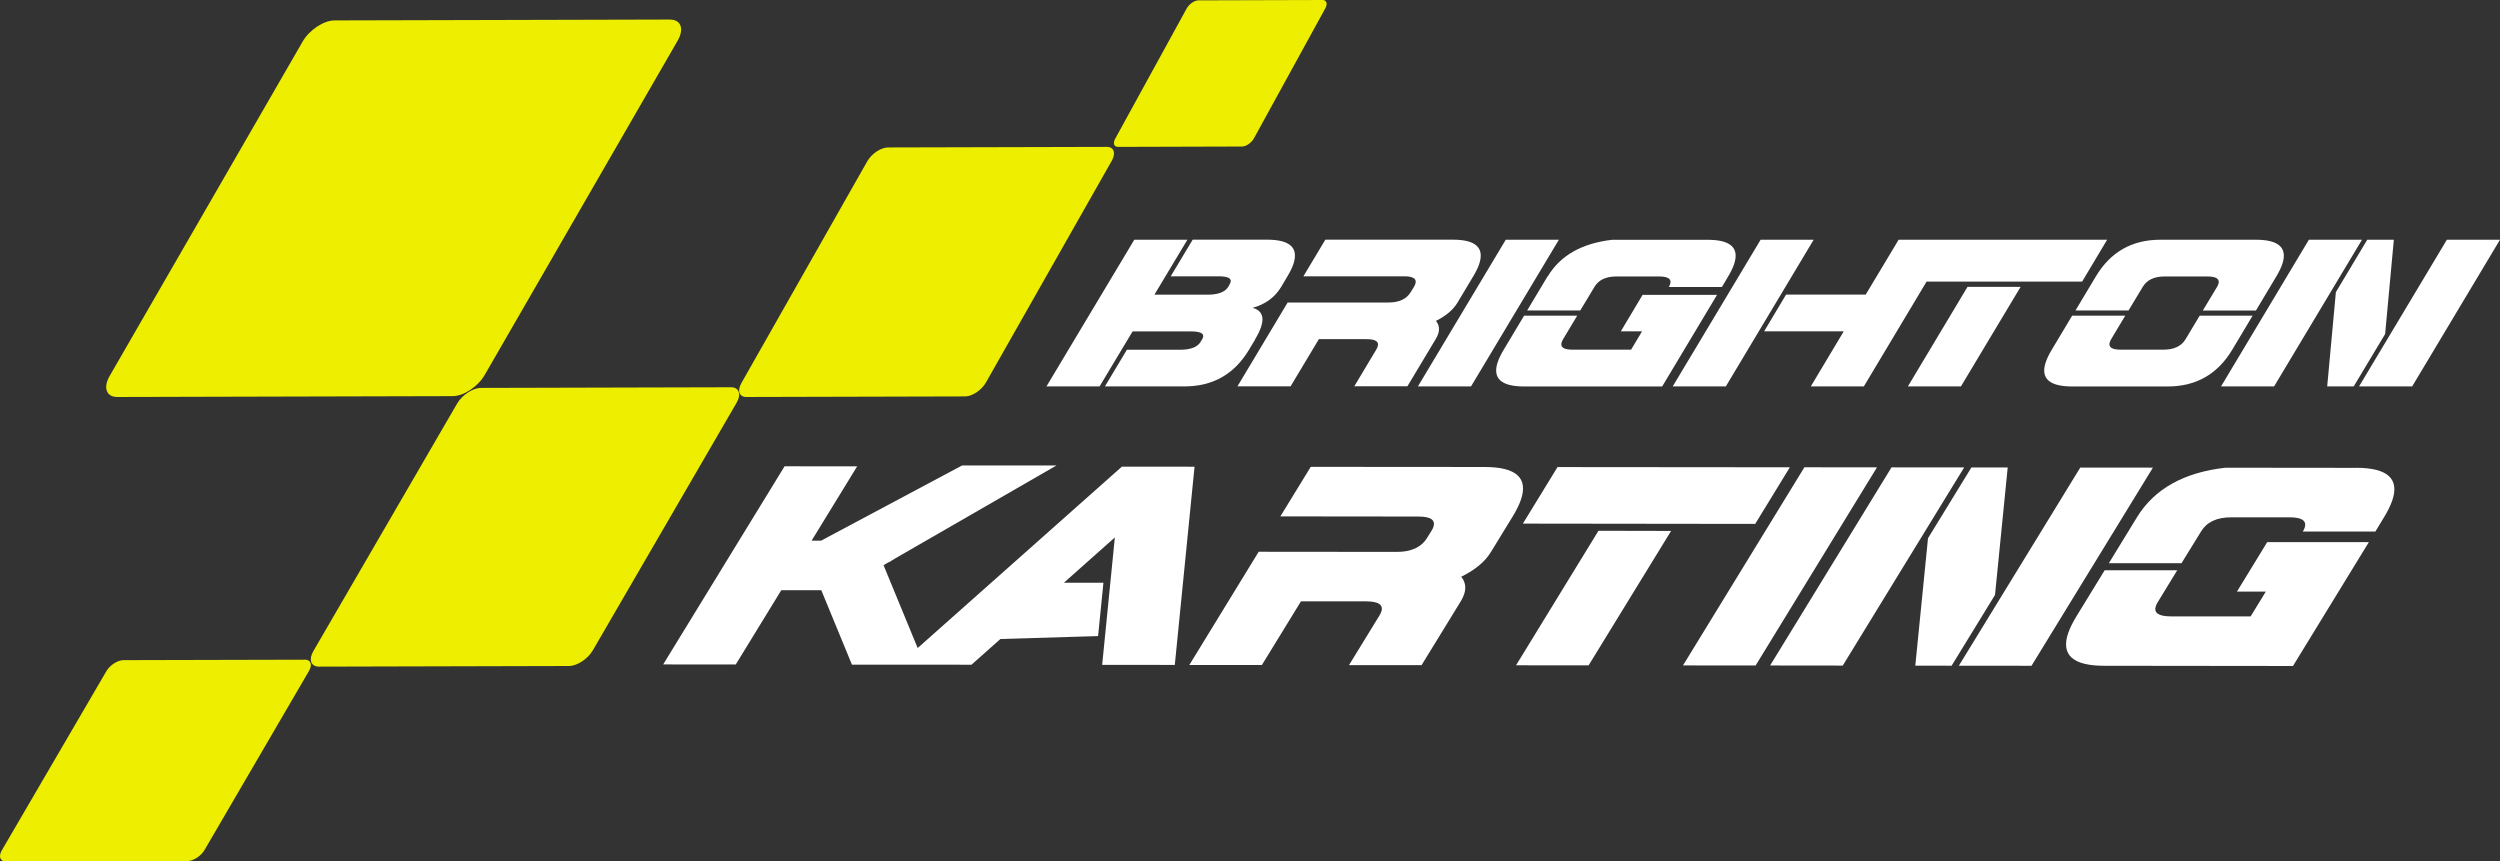 <?xml version="1.0" encoding="UTF-8" standalone="no"?>
<svg xmlns="http://www.w3.org/2000/svg" xmlns:xlink="http://www.w3.org/1999/xlink" xmlns:serif="http://www.serif.com/" width="100%" height="100%" viewBox="0 0 148 51" version="1.1" xml:space="preserve" style="fill-rule:evenodd;clip-rule:evenodd;stroke-linejoin:round;stroke-miterlimit:2;">
    <rect x="0" y="0" width="148" height="51" fill="#333333" stroke="none"/>
    <g>
        <path d="M39.669,1.157L19.809,1.208C19.163,1.208 18.315,1.771 17.918,2.458L6.49,22.26C6.093,22.947 6.296,23.506 6.942,23.502L26.802,23.451C27.447,23.451 28.296,22.888 28.692,22.201L40.12,2.403C40.517,1.716 40.315,1.157 39.669,1.161L39.669,1.157Z" style="fill:rgb(238,238,0);fill-rule:nonzero;"></path>
        <path d="M43.269,22.926L28.473,22.964C27.992,22.964 27.359,23.383 27.063,23.888L18.551,38.545C18.256,39.054 18.408,39.469 18.889,39.465L33.685,39.427C34.166,39.427 34.799,39.007 35.094,38.503L43.606,23.845C43.902,23.337 43.75,22.921 43.269,22.926Z" style="fill:rgb(238,238,0);fill-rule:nonzero;"></path>
        <path d="M65.522,8.696L52.57,8.729C52.148,8.729 51.595,9.102 51.338,9.556L43.889,22.68C43.632,23.133 43.763,23.506 44.185,23.502L57.136,23.468C57.558,23.468 58.111,23.095 58.369,22.642L65.817,9.518C66.075,9.064 65.944,8.691 65.522,8.696Z" style="fill:rgb(238,238,0);fill-rule:nonzero;"></path>
        <path d="M78.295,0L70.948,0.021C70.712,0.021 70.395,0.242 70.247,0.509L66.019,8.213C65.871,8.48 65.947,8.696 66.188,8.696L73.535,8.674C73.771,8.674 74.088,8.454 74.235,8.187L78.464,0.483C78.607,0.216 78.531,0 78.295,0Z" style="fill:rgb(238,238,0);fill-rule:nonzero;"></path>
        <path d="M18.05,39.054L7.31,39.08C6.959,39.08 6.499,39.38 6.288,39.749L0.11,50.335C-0.105,50.703 0.005,51 0.355,51L11.095,50.975C11.445,50.975 11.906,50.674 12.117,50.305L18.295,39.715C18.51,39.346 18.4,39.05 18.05,39.05L18.05,39.054Z" style="fill:rgb(238,238,0);fill-rule:nonzero;"></path>
        <path d="M74.304,20.082C74.468,19.811 74.586,19.565 74.658,19.349C74.856,18.751 74.688,18.374 74.16,18.222C74.911,18.014 75.473,17.603 75.848,16.98L76.215,16.361C76.38,16.086 76.502,15.836 76.574,15.616C76.886,14.666 76.363,14.188 75.004,14.188L70.607,14.188L69.307,16.357L72.134,16.357C72.687,16.357 72.924,16.476 72.848,16.717C72.835,16.751 72.822,16.785 72.801,16.823L72.713,16.98C72.523,17.29 72.113,17.446 71.484,17.446L68.34,17.446L70.294,14.192L67.15,14.192L61.951,22.875L65.095,22.875L67.049,19.62L70.505,19.62C71.058,19.62 71.295,19.739 71.219,19.98C71.21,20.01 71.193,20.044 71.172,20.078L71.075,20.239C70.889,20.548 70.484,20.705 69.856,20.705L66.712,20.705L65.412,22.875L70.126,22.875C71.801,22.875 73.075,22.15 73.941,20.705L74.312,20.086L74.304,20.082Z" style="fill:white;fill-rule:nonzero;"></path>
        <path d="M85.138,19.773C85.235,19.48 85.192,19.222 85.007,18.997C85.606,18.701 86.032,18.336 86.285,17.912L87.214,16.361C87.378,16.086 87.501,15.836 87.573,15.616C87.885,14.666 87.362,14.188 86.003,14.188L78.461,14.188L77.161,16.357L83.133,16.357C83.669,16.357 83.888,16.51 83.787,16.811C83.77,16.862 83.745,16.917 83.707,16.98L83.517,17.29C83.268,17.705 82.829,17.908 82.2,17.908L76.229,17.908L73.258,22.87L76.402,22.87L78.077,20.078L80.905,20.078C81.436,20.078 81.656,20.226 81.555,20.523C81.538,20.578 81.508,20.633 81.474,20.697L80.175,22.866L83.319,22.866L84.994,20.074C85.057,19.968 85.108,19.862 85.138,19.764L85.138,19.773Z" style="fill:white;fill-rule:nonzero;"></path>
        <path d="M89.141,14.192L83.941,22.875L87.085,22.875L92.285,14.192L89.141,14.192Z" style="fill:white;fill-rule:nonzero;"></path>
        <path d="M91.615,16.362L90.408,18.379L93.552,18.379L94.392,16.984C94.637,16.569 95.072,16.366 95.7,16.366L98.215,16.366C98.751,16.366 98.971,16.518 98.874,16.819C98.857,16.87 98.832,16.925 98.794,16.989L101.938,16.989L102.305,16.37C102.469,16.095 102.592,15.845 102.663,15.624C102.976,14.675 102.452,14.196 101.094,14.196L95.439,14.196C93.641,14.404 92.371,15.124 91.624,16.366L91.615,16.362Z" style="fill:white;fill-rule:nonzero;"></path>
        <path d="M97.248,17.446L95.952,19.616L97.21,19.616L96.56,20.701L93.104,20.701C92.572,20.701 92.352,20.552 92.454,20.256C92.471,20.201 92.5,20.146 92.534,20.082L93.37,18.688L90.226,18.688L89.019,20.705C88.854,20.981 88.732,21.231 88.66,21.451C88.348,22.4 88.871,22.879 90.23,22.879L98.4,22.879L101.649,17.455L97.252,17.455L97.248,17.446Z" style="fill:white;fill-rule:nonzero;"></path>
        <path d="M104.229,14.192L99.025,22.875L102.169,22.875L107.369,14.192L104.229,14.192Z" style="fill:white;fill-rule:nonzero;"></path>
        <path d="M123.262,16.671L124.743,14.192L112.399,14.192L110.449,17.442L105.748,17.442L105.744,17.446L105.731,17.446L104.436,19.616L109.149,19.616L107.2,22.875L110.34,22.875L114.053,16.671L123.262,16.671Z" style="fill:white;fill-rule:nonzero;"></path>
        <path d="M112.947,22.875L116.087,22.875L119.619,16.984L116.475,16.984L112.947,22.875Z" style="fill:white;fill-rule:nonzero;"></path>
        <path d="M122.865,18.379L126.009,18.379L126.849,16.985C127.094,16.569 127.528,16.366 128.157,16.366L130.672,16.366C131.208,16.366 131.428,16.518 131.327,16.819C131.31,16.87 131.284,16.925 131.246,16.989L130.407,18.383L133.551,18.383L134.758,16.366C134.922,16.09 135.045,15.84 135.116,15.62C135.429,14.671 134.905,14.192 133.546,14.192L127.891,14.192C126.216,14.192 124.942,14.916 124.076,16.362L122.869,18.379L122.865,18.379Z" style="fill:white;fill-rule:nonzero;"></path>
        <path d="M133.365,18.688L130.221,18.688L129.385,20.082C129.136,20.498 128.697,20.701 128.068,20.701L125.553,20.701C125.021,20.701 124.802,20.553 124.899,20.256C124.916,20.201 124.945,20.146 124.979,20.082L125.815,18.688L122.671,18.688L121.464,20.705C121.299,20.981 121.177,21.231 121.105,21.451C120.793,22.4 121.316,22.879 122.675,22.879L128.33,22.879C130.005,22.879 131.276,22.154 132.145,20.709L133.352,18.692L133.365,18.688Z" style="fill:white;fill-rule:nonzero;"></path>
        <path d="M136.686,14.192L131.486,22.875L134.626,22.875L139.83,14.192L136.686,14.192Z" style="fill:white;fill-rule:nonzero;"></path>
        <path d="M144.855,14.192L139.656,22.875L142.8,22.875L147.999,14.192L144.855,14.192Z" style="fill:white;fill-rule:nonzero;"></path>
        <path d="M141.715,14.192L140.141,14.192L138.284,17.294L137.77,22.875L139.339,22.875L141.2,19.773L141.715,14.192Z" style="fill:white;fill-rule:nonzero;"></path>
        <path d="M66.416,27.625L54.326,38.363L52.313,33.477L52.304,33.46L52.621,33.274L52.625,33.287L52.996,33.058L62.542,27.557L56.955,27.557L48.608,32.007L48.046,32.007L50.743,27.608L46.447,27.604L39.26,39.334L43.556,39.338L46.253,34.939L48.62,34.939L50.435,39.347L53.216,39.347L57.512,39.351L59.225,37.829L65.007,37.656L65.323,34.499L62.981,34.499L65.999,31.816L65.248,39.359L69.548,39.363L70.717,27.629L66.416,27.625Z" style="fill:white;fill-rule:nonzero;"></path>
        <path d="M87.909,27.646L77.595,27.638L75.797,30.57L83.963,30.579C84.698,30.579 84.993,30.782 84.858,31.193C84.837,31.261 84.799,31.337 84.748,31.418L84.487,31.837C84.145,32.397 83.541,32.676 82.68,32.672L74.514,32.664L70.408,39.368L74.704,39.368L77.017,35.6L80.887,35.6C81.613,35.605 81.912,35.808 81.773,36.211C81.748,36.283 81.71,36.363 81.659,36.444L79.861,39.376L84.157,39.376L86.47,35.609C86.559,35.465 86.626,35.325 86.673,35.189C86.808,34.791 86.749,34.444 86.504,34.143C87.327,33.74 87.913,33.253 88.264,32.676L89.547,30.583C89.774,30.21 89.939,29.875 90.04,29.579C90.475,28.295 89.762,27.651 87.905,27.646L87.909,27.646Z" style="fill:white;fill-rule:nonzero;"></path>
        <path d="M89.75,39.385L94.046,39.389L98.929,31.431L94.629,31.422L89.75,39.385Z" style="fill:white;fill-rule:nonzero;"></path>
        <path d="M103.908,31.015L105.959,27.663L92.205,27.651L90.154,30.998L103.908,31.015Z" style="fill:white;fill-rule:nonzero;"></path>
        <path d="M106.82,27.663L99.633,39.393L103.933,39.397L111.116,27.668L106.82,27.663Z" style="fill:white;fill-rule:nonzero;"></path>
        <path d="M118.856,27.676L116.708,27.672L114.138,31.863L113.386,39.406L115.535,39.41L118.105,35.219L118.856,27.676Z" style="fill:white;fill-rule:nonzero;"></path>
        <path d="M111.978,27.668L104.791,39.397L109.091,39.402L116.278,27.672L111.978,27.668Z" style="fill:white;fill-rule:nonzero;"></path>
        <path d="M123.152,27.68L115.965,39.41L120.265,39.414L127.452,27.684L123.152,27.68Z" style="fill:white;fill-rule:nonzero;"></path>
        <path d="M132.419,35.024L134.136,35.024L133.238,36.49L128.511,36.49C127.785,36.486 127.49,36.283 127.625,35.88C127.65,35.808 127.688,35.728 127.739,35.647L128.891,33.761L124.595,33.761L122.928,36.482C122.7,36.855 122.535,37.19 122.434,37.486C121.999,38.77 122.713,39.414 124.569,39.414L135.744,39.427L140.235,32.096L134.217,32.096L132.427,35.024L132.419,35.024Z" style="fill:white;fill-rule:nonzero;"></path>
        <path d="M139.483,27.697L131.748,27.689C129.288,27.964 127.54,28.943 126.511,30.617L124.844,33.342L129.144,33.342L130.305,31.46C130.642,30.901 131.241,30.621 132.102,30.625L135.542,30.625C136.276,30.625 136.571,30.833 136.436,31.24C136.415,31.308 136.377,31.384 136.327,31.465L140.623,31.465L141.129,30.63C141.357,30.257 141.522,29.922 141.623,29.625C142.058,28.341 141.344,27.697 139.488,27.693L139.483,27.697Z" style="fill:white;fill-rule:nonzero;"></path>
    </g>
</svg>
